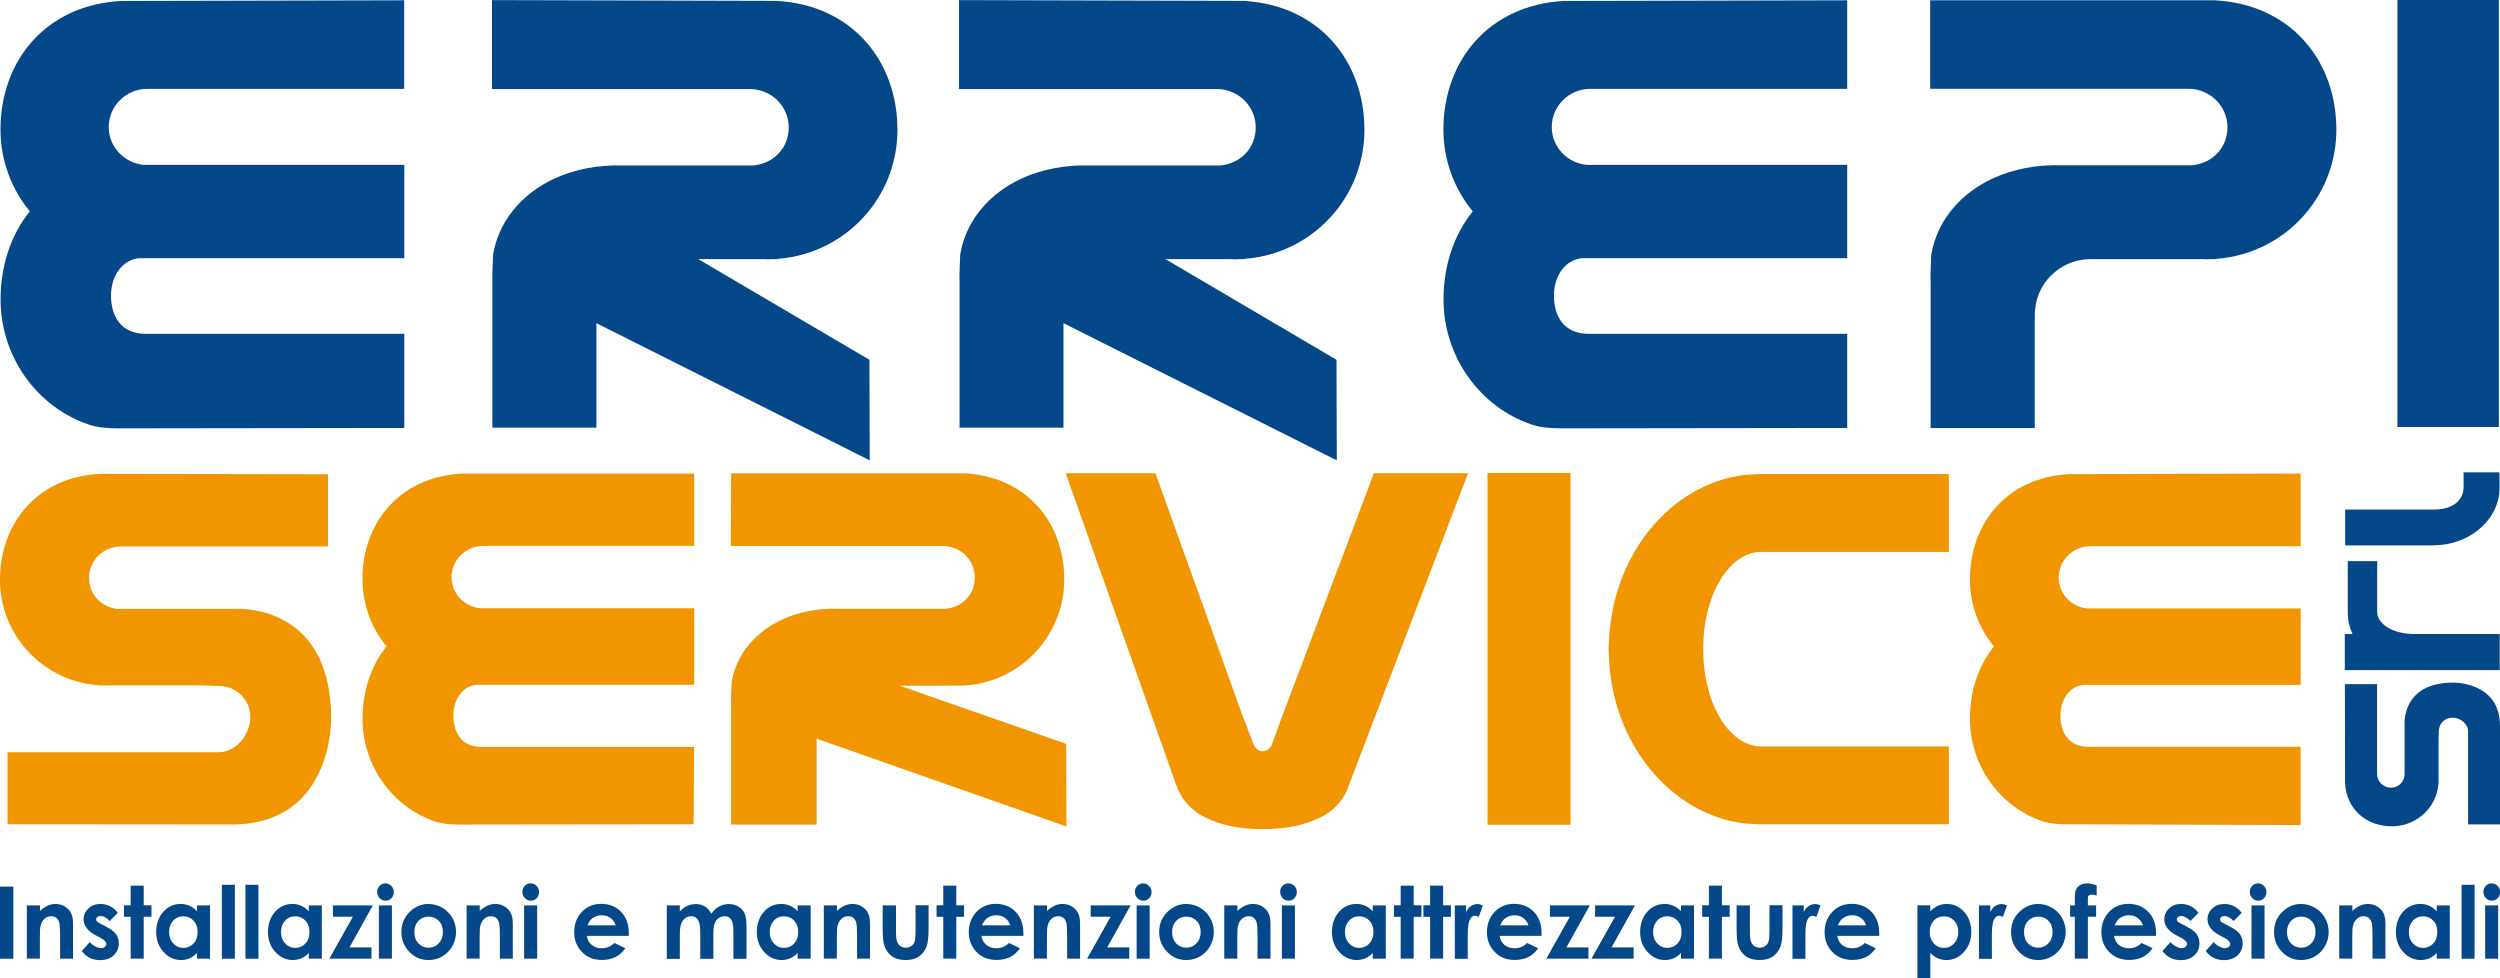 <?xml version="1.0" encoding="UTF-8"?><svg id="Livello_2" xmlns="http://www.w3.org/2000/svg" viewBox="0 0 260.77 102.04"><defs><style>.cls-1{fill:#f19500;}.cls-1,.cls-2{stroke-width:0px;}.cls-2{fill:#05488a;}</style></defs><g id="Livello_1-2"><path class="cls-2" d="M251.42,66.12c-1.93-.1-3.44-1.07-3.46-2.25v-5.34h-3.07v5.28s0,.05,0,.08c0,.02,0,.05,0,.07l.03.55c.07.56.23,1.11.47,1.62h-.81v3.77h16.16v-3.77h-9.32Z"/><path class="cls-2" d="M253.61,56.88h0c.06,0,.31,0,.38,0h0c3.51-.08,6.34-2.44,6.7-5.36l.03-.55s0-.05,0-.07,0-.05,0-.08v-1.55h-3.75v1.61c-.03,1.25-1.04,2.27-3.12,2.27h-9.23v3.74h9"/><path class="cls-2" d="M255.9,71.2s4.87-.1,4.87,4.5v10.29s-3.33,0-3.33,0v-9.71c0-.79-.82-1.42-1.62-1.42s-1.37.58-1.43,1.32l-.03.93v4.15s0,.09,0,.14,0,.09,0,.14v.21h-.01c-.1,1.35-.76,2.54-1.76,3.35-.85.68-1.92,1.09-3.1,1.09-2.6,0-4.73-1.7-4.88-4.51l-.02-10.32h3.36v9.37c0,.79.65,1.43,1.44,1.43s1.37-.58,1.43-1.32v-5.22s-.4-4.42,5.08-4.42Z"/><rect class="cls-1" x="155.16" y="49.34" width="8.66" height="36.69"/><path class="cls-1" d="M122.7,81.86l.23.61c.25.53.57,1.01.96,1.44.18.19.37.37.57.54.05.04.11.09.16.13.14.12.3.22.46.33.2.14.46.24.68.36,1.55.82,3.6,1.21,5.9,1.21s4.2-.34,5.76-1.08c.24-.11.51-.22.73-.36.19-.12.38-.23.55-.36.07-.05.14-.12.22-.18.2-.16.39-.33.56-.52.43-.47.79-1,1.04-1.59l.03-.1,12.58-32.93h-9.82l-9.58,25.39-.36.98-.51,1.4-.17.47s-.02.08-.05.11c-.17.38-.52.65-.93.65-.39,0-.72-.25-.9-.6-.04-.07-.06-.14-.09-.22l-.17-.44-.53-1.38-.4-1.04-9.1-25.32h-9.36l11.52,32.5Z"/><path class="cls-1" d="M183.64,57.57h19.64v-8.12h-19.48c-.06,0-.13,0-.19,0s-.13,0-.2,0l-1.45.09c-7.71.94-13.94,8.43-14.14,17.68h-.02c0,.17,0,.82,0,.99h.02c.19,9.25,6.43,16.74,14.14,17.68l1.45.09c.07,0,.13.01.2.01s.13-.01.19-.01h19.48v-8.12h-19.64c-3.31-.07-5.98-4.53-5.98-10.03v-.24c0-5.5,2.67-9.95,5.98-10.03Z"/><path class="cls-2" d="M12.65.1C4.78.51.05,6.33.05,13.51c0,3.24,1.15,6.21,3.06,8.54C1.11,24.52.06,27.76.06,31.24c0,5.96,3.79,11.21,9.18,13.04,1.01.35,2.13.4,3.26.4l29.67-.04v-9.82H15.14c-2.51-.02-3.56-1.81-3.56-3.98s1.25-3.74,2.92-3.91h27.67v-9.73H15.03c-2.06-.18-3.69-1.87-3.69-3.95,0-2.18,1.79-3.96,3.99-3.98h26.83V.03L12.65.1Z"/><path class="cls-1" d="M48.16,49.4c-6.46.34-10.35,5.12-10.35,11.01,0,2.66.94,5.1,2.51,7.01-1.64,2.03-2.5,4.7-2.5,7.55,0,4.9,3.11,9.2,7.54,10.71.83.28,1.75.32,2.68.33l24.31-.03.05-8.07h-22.19c-2.06-.01-2.92-1.48-2.92-3.27s1.03-3.07,2.4-3.21h22.72v-7.98h-22.28c-1.69-.15-3.03-1.54-3.03-3.24,0-1.79,1.46-3.25,3.28-3.27h22.03v-7.54h-24.24Z"/><path class="cls-1" d="M215.8,49.46c-6.45.34-10.32,5.11-10.32,10.98,0,2.66.94,5.09,2.5,6.99-1.63,2.03-2.5,4.69-2.5,7.53,0,4.88,3.11,9.18,7.52,10.69.83.28,1.74.32,2.67.33l24.3.08v-8.16h-22.14c-2.06-.01-2.91-1.48-2.91-3.26s1.03-3.06,2.39-3.2h22.67v-7.97h-22.23c-1.69-.15-3.02-1.53-3.02-3.24s1.46-3.24,3.27-3.26h21.98v-7.57l-24.18.06Z"/><path class="cls-2" d="M231.02.03h-29.69s0,9.23,0,9.23h26.99c2.22.03,4.02,1.81,4.02,4.01s-1.63,3.79-3.71,3.97h-13.97c-.11,0-.21-.01-.31-.01-.15,0-.3,0-.44.01-2.42.07-4.78.67-6.69,1.69-3.12,1.66-5.23,4.41-5.77,7.61,0,0-.12,2.4-.07,2.78v15.33h10.86v-11.81c0-.2.02-.39.04-.59,0-.04.01-.08.02-.12.02-.15.04-.31.07-.46,0-.03.02-.06.02-.1.04-.16.07-.31.12-.46,0-.02.02-.04.02-.06.05-.16.11-.32.17-.48,0,0,0,0,0,0,.89-2.08,2.96-3.54,5.37-3.54h.21s9.04,0,9.04,0h2.45c.13,0,.27.02.41.02s.27-.02.4-.02h.6v-.03c3.8-.28,7.17-2.12,9.45-4.89,1.92-2.34,3.07-5.33,3.07-8.59,0-7.21-4.76-13.07-12.68-13.49Z"/><path class="cls-1" d="M34.54,74.98s.23,11.02-10.36,11.02l-23.39-.02v-7.51h22.04c1.81-.02,3.28-1.86,3.28-3.66s-1.33-3.1-3.03-3.25l-2.15-.07h-.17s-7.38,0-7.38,0h-2c-.11,0-.22.02-.33.02s-.22-.01-.33-.02h-.49v-.02c-3.11-.23-5.85-1.73-7.72-3.99-1.57-1.91-2.51-4.35-2.51-7.01,0-5.89,3.91-10.71,10.38-11.04l23.83.04v7.53H12.57c-1.81.02-3.28,1.47-3.28,3.27s1.34,3.1,3.03,3.25h9.35s2.56,0,2.68,0c0,0,10.2-.9,10.2,11.5Z"/><path class="cls-1" d="M93.9,71.53h3.65l3.17-.03c3.12-.23,5.89-1.73,7.76-4.01,1.58-1.92,2.53-4.37,2.53-7.05,0-5.92-3.91-10.73-10.41-11.07h-24.33s-.05,7.58-.05,7.58h22.16c1.82.02,3.3,1.48,3.3,3.29s-1.34,3.11-3.05,3.26h-11.47c-.09,0-.17-.01-.26-.01-.12,0-.24,0-.36.01-1.98.05-3.93.55-5.49,1.39-2.57,1.37-4.29,3.62-4.73,6.25,0,0-.1,1.97-.06,2.29v12.58h8.92v-8.96s26.06,9.16,26.06,9.16l-.03-8.62-17.3-6.04Z"/><path class="cls-2" d="M72.82,27.03h6.89c.13,0,.27.02.4.02s.27-.02.4-.02h.6v-.03c3.79-.28,7.15-2.11,9.43-4.88,1.92-2.33,3.07-5.32,3.07-8.57,0-7.2-4.75-13.05-12.65-13.46L51.32.01v9.28h26.94c2.22.03,4.01,1.8,4.01,4s-1.63,3.78-3.7,3.97h-13.95c-.11,0-.21-.01-.31-.01-.15,0-.29,0-.44.01-2.41.07-4.78.67-6.68,1.68-3.11,1.66-5.22,4.4-5.75,7.59,0,0-.12,2.4-.08,2.78v15.3h10.85v-10.9s28.51,14.31,28.51,14.31l-.03-10.49-17.87-10.51Z"/><rect class="cls-2" x="250.07" width="10.58" height="44.54"/><path class="cls-2" d="M121.53,27.03h6.89c.14,0,.27.02.4.02s.27-.02.4-.02h.6v-.03c3.79-.28,7.15-2.11,9.43-4.88,1.92-2.33,3.07-5.32,3.07-8.57,0-7.2-4.75-13.05-12.66-13.46L100.03.01v9.28h26.94c2.22.03,4.01,1.8,4.01,4s-1.63,3.78-3.7,3.97h-13.94c-.11,0-.21-.01-.31-.01-.15,0-.29,0-.44.01-2.41.07-4.78.67-6.68,1.68-3.12,1.66-5.22,4.4-5.75,7.59,0,0-.12,2.4-.07,2.78v15.3h10.84v-10.9s28.51,14.31,28.51,14.31l-.03-10.49-17.86-10.51Z"/><path class="cls-2" d="M163.16.1c-7.87.41-12.6,6.24-12.6,13.41,0,3.24,1.15,6.21,3.06,8.54-2,2.48-3.05,5.72-3.05,9.19,0,5.96,3.79,11.21,9.18,13.04,1.01.35,2.13.4,3.26.4l29.67-.04v-9.82h-27.03c-2.51-.02-3.56-1.81-3.56-3.98s1.25-3.74,2.92-3.91h27.67v-9.73h-27.13c-2.07-.18-3.69-1.87-3.69-3.95,0-2.18,1.78-3.96,3.99-3.98h26.83V.03l-29.52.07Z"/><path class="cls-2" d="M0,92.48h1.39v7.52H0v-7.52Z"/><path class="cls-2" d="M2.81,94.44h1.36v.57c.31-.27.59-.45.84-.56s.51-.16.77-.16c.54,0,1,.19,1.37.58.32.33.47.81.47,1.45v3.68h-1.35v-2.44c0-.66-.03-1.11-.09-1.32-.06-.22-.16-.38-.3-.5-.14-.11-.32-.17-.54-.17-.28,0-.51.09-.71.28-.2.19-.34.45-.41.78-.04.17-.06.55-.06,1.13v2.23h-1.36v-5.56Z"/><path class="cls-2" d="M12.29,95.21l-.84.86c-.34-.35-.66-.52-.93-.52-.15,0-.27.03-.36.1s-.13.15-.13.25c0,.08.03.14.08.21s.19.15.41.26l.5.26c.53.27.89.54,1.08.81.2.28.29.6.29.97,0,.49-.18.91-.53,1.24-.36.33-.83.5-1.43.5-.79,0-1.43-.32-1.9-.95l.84-.94c.16.19.35.35.56.46s.41.18.57.18c.18,0,.32-.04.43-.13s.16-.19.16-.31c0-.21-.2-.42-.59-.63l-.46-.24c-.88-.45-1.32-1.02-1.32-1.7,0-.44.17-.82.5-1.13s.76-.47,1.27-.47c.35,0,.69.08,1,.24s.58.39.79.68Z"/><path class="cls-2" d="M13.63,92.38h1.36v2.05h.81v1.2h-.81v4.36h-1.36v-4.36h-.7v-1.2h.7v-2.05Z"/><path class="cls-2" d="M20.55,94.44h1.36v5.56h-1.36v-.59c-.27.26-.53.45-.8.56-.27.11-.56.17-.87.17-.7,0-1.31-.28-1.82-.84s-.77-1.25-.77-2.08.25-1.56.74-2.11,1.1-.82,1.81-.82c.33,0,.63.06.92.19.29.13.55.32.79.57v-.61ZM19.11,95.58c-.42,0-.77.15-1.05.46-.28.31-.42.7-.42,1.17s.14.88.43,1.19c.28.31.63.47,1.05.47s.78-.15,1.07-.46.42-.7.42-1.2-.14-.88-.42-1.18-.64-.45-1.07-.45Z"/><path class="cls-2" d="M23.14,92.29h1.36v7.71h-1.36v-7.71Z"/><path class="cls-2" d="M25.6,92.29h1.36v7.71h-1.36v-7.71Z"/><path class="cls-2" d="M32.21,94.44h1.36v5.56h-1.36v-.59c-.27.26-.53.45-.8.56-.27.11-.56.17-.87.17-.7,0-1.31-.28-1.82-.84s-.77-1.25-.77-2.08.25-1.56.74-2.11,1.1-.82,1.81-.82c.33,0,.63.06.92.19.29.13.55.32.79.57v-.61ZM30.78,95.58c-.42,0-.77.15-1.05.46-.28.31-.42.7-.42,1.17s.14.88.43,1.19c.28.31.63.47,1.05.47s.78-.15,1.07-.46.42-.7.42-1.2-.14-.88-.42-1.18-.64-.45-1.07-.45Z"/><path class="cls-2" d="M34.73,94.44h4.16l-2.44,4.38h2.3v1.18h-4.4l2.46-4.38h-2.08v-1.18Z"/><path class="cls-2" d="M40.2,92.14c.24,0,.44.09.62.27.17.18.26.39.26.64s-.08.46-.25.64-.37.26-.61.26-.45-.09-.62-.27-.26-.4-.26-.65.08-.46.25-.63.37-.26.61-.26ZM39.52,94.44h1.36v5.56h-1.36v-5.56Z"/><path class="cls-2" d="M44.68,94.29c.51,0,1,.13,1.45.39.45.26.8.62,1.06,1.07.25.45.38.94.38,1.46s-.13,1.02-.38,1.47c-.26.46-.6.81-1.04,1.07s-.92.39-1.45.39c-.78,0-1.45-.28-2-.85s-.83-1.26-.83-2.07c0-.87.31-1.59.93-2.17.55-.5,1.18-.76,1.88-.76ZM44.7,95.61c-.42,0-.78.15-1.06.45s-.42.69-.42,1.16.14.88.42,1.18.63.45,1.06.45.78-.15,1.07-.46c.28-.3.43-.69.43-1.17s-.14-.87-.42-1.16-.64-.45-1.07-.45Z"/><path class="cls-2" d="M48.68,94.44h1.36v.57c.31-.27.59-.45.84-.56s.51-.16.77-.16c.54,0,1,.19,1.37.58.32.33.47.81.47,1.45v3.68h-1.35v-2.44c0-.66-.03-1.11-.09-1.32-.06-.22-.16-.38-.3-.5-.14-.11-.32-.17-.54-.17-.28,0-.51.09-.71.28-.2.19-.34.45-.41.78-.04.17-.06.55-.06,1.13v2.23h-1.36v-5.56Z"/><path class="cls-2" d="M55.35,92.14c.24,0,.44.09.62.27.17.18.26.39.26.64s-.08.46-.25.64-.37.26-.61.26-.45-.09-.62-.27-.26-.4-.26-.65.08-.46.25-.63.37-.26.61-.26ZM54.67,94.44h1.36v5.56h-1.36v-5.56Z"/><path class="cls-2" d="M65.59,97.62h-4.38c.06.4.23.71.51.94.28.23.63.35,1.05.35.51,0,.95-.18,1.31-.55l1.15.55c-.29.42-.63.72-1.03.92-.4.2-.88.3-1.42.3-.85,0-1.55-.28-2.08-.83s-.81-1.24-.81-2.07.27-1.55.8-2.11,1.21-.84,2.01-.84c.86,0,1.55.28,2.09.84s.8,1.3.8,2.22v.27ZM64.22,96.52c-.09-.31-.27-.56-.53-.76s-.57-.29-.92-.29c-.38,0-.71.11-1,.33-.18.14-.35.38-.5.72h2.96Z"/><path class="cls-2" d="M69.55,94.44h1.36v.64c.23-.26.49-.46.78-.59s.6-.19.93-.19.65.09.92.26.49.42.66.75c.22-.33.48-.58.8-.75.31-.17.66-.26,1.03-.26s.73.09,1.02.28c.29.18.5.42.63.72.13.3.19.78.19,1.45v3.26h-1.37v-2.82c0-.63-.08-1.06-.23-1.28-.15-.22-.38-.34-.69-.34-.23,0-.44.07-.63.2s-.32.32-.41.57-.13.63-.13,1.16v2.51h-1.37v-2.7c0-.5-.04-.86-.11-1.08-.07-.22-.18-.39-.32-.5s-.32-.16-.52-.16c-.23,0-.43.07-.62.21s-.32.33-.42.58c-.09.25-.14.64-.14,1.18v2.48h-1.36v-5.56Z"/><path class="cls-2" d="M83.2,94.44h1.36v5.56h-1.36v-.59c-.27.26-.53.45-.8.56-.27.11-.56.17-.87.17-.7,0-1.31-.28-1.82-.84s-.77-1.25-.77-2.08.25-1.56.74-2.11,1.1-.82,1.81-.82c.33,0,.63.06.92.19.29.13.55.32.79.57v-.61ZM81.76,95.58c-.42,0-.77.15-1.05.46-.28.31-.42.7-.42,1.17s.14.88.43,1.19c.28.31.63.47,1.05.47s.78-.15,1.07-.46.42-.7.42-1.2-.14-.88-.42-1.18-.64-.45-1.07-.45Z"/><path class="cls-2" d="M85.94,94.44h1.36v.57c.31-.27.59-.45.84-.56s.51-.16.77-.16c.54,0,1,.19,1.37.58.32.33.47.81.47,1.45v3.68h-1.35v-2.44c0-.66-.03-1.11-.09-1.32-.06-.22-.16-.38-.3-.5-.14-.11-.32-.17-.54-.17-.28,0-.51.09-.71.28-.2.19-.34.45-.41.78-.04.17-.06.55-.06,1.13v2.23h-1.36v-5.56Z"/><path class="cls-2" d="M92.08,94.44h1.38v2.68c0,.52.03.88.11,1.09s.18.36.34.47c.16.11.35.17.57.17s.42-.06.58-.17.28-.27.35-.49c.06-.16.09-.5.09-1.03v-2.73h1.36v2.36c0,.97-.08,1.64-.23,1.99-.18.44-.45.77-.81,1.01s-.81.35-1.36.35c-.6,0-1.08-.14-1.45-.41s-.63-.65-.78-1.14c-.11-.34-.16-.95-.16-1.84v-2.32Z"/><path class="cls-2" d="M98.39,92.38h1.36v2.05h.81v1.2h-.81v4.36h-1.36v-4.36h-.7v-1.2h.7v-2.05Z"/><path class="cls-2" d="M106.75,97.62h-4.38c.06.4.23.71.51.94.28.23.63.35,1.05.35.51,0,.95-.18,1.31-.55l1.15.55c-.29.42-.63.72-1.03.92-.4.2-.88.3-1.42.3-.85,0-1.55-.28-2.08-.83s-.81-1.24-.81-2.07.27-1.55.8-2.11,1.21-.84,2.01-.84c.86,0,1.55.28,2.09.84s.8,1.3.8,2.22v.27ZM105.38,96.52c-.09-.31-.27-.56-.53-.76s-.57-.29-.92-.29c-.38,0-.71.11-1,.33-.18.14-.35.38-.5.72h2.96Z"/><path class="cls-2" d="M107.85,94.44h1.36v.57c.31-.27.59-.45.84-.56s.51-.16.77-.16c.54,0,1,.19,1.37.58.32.33.47.81.47,1.45v3.68h-1.35v-2.44c0-.66-.03-1.11-.09-1.32-.06-.22-.16-.38-.3-.5-.14-.11-.32-.17-.54-.17-.28,0-.51.09-.71.28-.2.19-.34.45-.41.78-.04.17-.06.55-.06,1.13v2.23h-1.36v-5.56Z"/><path class="cls-2" d="M113.77,94.44h4.16l-2.44,4.38h2.3v1.18h-4.4l2.46-4.38h-2.08v-1.18Z"/><path class="cls-2" d="M119.24,92.14c.24,0,.44.09.62.27.17.18.26.39.26.64s-.08.46-.25.64-.37.26-.61.26-.45-.09-.62-.27-.26-.4-.26-.65.08-.46.25-.63.37-.26.61-.26ZM118.56,94.44h1.36v5.56h-1.36v-5.56Z"/><path class="cls-2" d="M123.72,94.29c.51,0,1,.13,1.45.39.45.26.8.62,1.06,1.07.25.45.38.94.38,1.46s-.13,1.02-.38,1.47c-.26.46-.6.81-1.04,1.07s-.92.39-1.45.39c-.78,0-1.45-.28-2-.85s-.83-1.26-.83-2.07c0-.87.31-1.59.93-2.17.55-.5,1.18-.76,1.88-.76ZM123.74,95.61c-.42,0-.78.15-1.06.45s-.42.69-.42,1.16.14.88.42,1.18.63.45,1.06.45.78-.15,1.07-.46c.28-.3.43-.69.43-1.17s-.14-.87-.42-1.16-.64-.45-1.07-.45Z"/><path class="cls-2" d="M127.71,94.44h1.36v.57c.31-.27.59-.45.84-.56s.51-.16.77-.16c.54,0,1,.19,1.37.58.32.33.47.81.47,1.45v3.68h-1.35v-2.44c0-.66-.03-1.11-.09-1.32-.06-.22-.16-.38-.3-.5-.14-.11-.32-.17-.54-.17-.28,0-.51.09-.71.28-.2.19-.34.45-.41.78-.04.17-.06.55-.06,1.13v2.23h-1.36v-5.56Z"/><path class="cls-2" d="M134.39,92.14c.24,0,.44.09.62.27.17.18.26.39.26.64s-.08.46-.25.64-.37.26-.61.26-.45-.09-.62-.27-.26-.4-.26-.65.08-.46.25-.63.37-.26.61-.26ZM133.71,94.44h1.36v5.56h-1.36v-5.56Z"/><path class="cls-2" d="M143.19,94.44h1.36v5.56h-1.36v-.59c-.27.26-.53.45-.8.56-.27.11-.56.17-.87.17-.7,0-1.31-.28-1.82-.84s-.77-1.25-.77-2.08.25-1.56.74-2.11,1.1-.82,1.81-.82c.33,0,.63.06.92.19.29.13.55.32.79.57v-.61ZM141.76,95.58c-.42,0-.77.15-1.05.46-.28.31-.42.7-.42,1.17s.14.88.43,1.19c.28.31.63.47,1.05.47s.78-.15,1.07-.46.42-.7.42-1.2-.14-.88-.42-1.18-.64-.45-1.07-.45Z"/><path class="cls-2" d="M146.1,92.38h1.36v2.05h.81v1.2h-.81v4.36h-1.36v-4.36h-.7v-1.2h.7v-2.05Z"/><path class="cls-2" d="M149.17,92.38h1.36v2.05h.81v1.2h-.81v4.36h-1.36v-4.36h-.7v-1.2h.7v-2.05Z"/><path class="cls-2" d="M151.76,94.44h1.17v.7c.13-.28.29-.49.5-.63.21-.14.44-.21.69-.21.18,0,.36.05.55.14l-.42,1.2c-.16-.08-.29-.12-.4-.12-.21,0-.39.13-.53.4s-.22.79-.22,1.57v.27s0,2.25,0,2.25h-1.35v-5.56Z"/><path class="cls-2" d="M160.8,97.62h-4.38c.06.4.23.71.51.94.28.23.63.35,1.05.35.51,0,.95-.18,1.31-.55l1.15.55c-.29.42-.63.72-1.03.92-.4.2-.88.3-1.42.3-.85,0-1.55-.28-2.08-.83s-.81-1.24-.81-2.07.27-1.55.8-2.11,1.21-.84,2.01-.84c.86,0,1.55.28,2.09.84s.8,1.3.8,2.22v.27ZM159.43,96.52c-.09-.31-.27-.56-.53-.76s-.57-.29-.92-.29c-.38,0-.71.11-1,.33-.18.14-.35.38-.5.72h2.96Z"/><path class="cls-2" d="M161.67,94.44h4.16l-2.44,4.38h2.3v1.18h-4.4l2.46-4.38h-2.08v-1.18Z"/><path class="cls-2" d="M166.38,94.44h4.16l-2.44,4.38h2.3v1.18h-4.4l2.46-4.38h-2.08v-1.18Z"/><path class="cls-2" d="M175.34,94.44h1.36v5.56h-1.36v-.59c-.27.26-.53.45-.8.56-.27.11-.56.17-.87.17-.7,0-1.31-.28-1.82-.84s-.77-1.25-.77-2.08.25-1.56.74-2.11,1.1-.82,1.81-.82c.33,0,.63.06.92.19.29.13.55.32.79.57v-.61ZM173.9,95.58c-.42,0-.77.15-1.05.46-.28.31-.42.7-.42,1.17s.14.88.43,1.19c.28.31.63.47,1.05.47s.78-.15,1.07-.46.42-.7.42-1.2-.14-.88-.42-1.18-.64-.45-1.07-.45Z"/><path class="cls-2" d="M178.25,92.38h1.36v2.05h.81v1.2h-.81v4.36h-1.36v-4.36h-.7v-1.2h.7v-2.05Z"/><path class="cls-2" d="M181.15,94.44h1.38v2.68c0,.52.03.88.11,1.09s.18.36.34.47c.16.11.35.17.57.17s.42-.06.58-.17.28-.27.35-.49c.06-.16.09-.5.09-1.03v-2.73h1.36v2.36c0,.97-.08,1.64-.23,1.99-.18.44-.45.77-.81,1.01s-.81.35-1.36.35c-.6,0-1.08-.14-1.45-.41s-.63-.65-.78-1.14c-.11-.34-.16-.95-.16-1.84v-2.32Z"/><path class="cls-2" d="M186.98,94.44h1.17v.7c.13-.28.29-.49.5-.63.21-.14.44-.21.69-.21.18,0,.36.05.55.14l-.42,1.2c-.16-.08-.29-.12-.4-.12-.21,0-.39.13-.53.4s-.22.79-.22,1.57v.27s0,2.25,0,2.25h-1.35v-5.56Z"/><path class="cls-2" d="M196.02,97.62h-4.38c.06.4.23.71.51.94.28.23.63.35,1.05.35.51,0,.95-.18,1.31-.55l1.15.55c-.29.42-.63.72-1.03.92-.4.2-.88.3-1.42.3-.85,0-1.55-.28-2.08-.83s-.81-1.24-.81-2.07.27-1.55.8-2.11,1.21-.84,2.01-.84c.86,0,1.55.28,2.09.84s.8,1.3.8,2.22v.27ZM194.65,96.52c-.09-.31-.27-.56-.53-.76s-.57-.29-.92-.29c-.38,0-.71.11-1,.33-.18.14-.35.38-.5.72h2.96Z"/><path class="cls-2" d="M201.34,94.44v.61c.25-.25.51-.44.8-.57.29-.13.59-.19.92-.19.71,0,1.31.27,1.81.82s.75,1.25.75,2.11-.26,1.52-.77,2.08-1.12.84-1.82.84c-.31,0-.6-.06-.87-.17-.27-.11-.54-.3-.81-.56v2.62h-1.35v-7.6h1.35ZM202.78,95.58c-.43,0-.79.15-1.07.45-.28.3-.42.69-.42,1.18s.14.89.42,1.2c.28.31.64.46,1.07.46s.77-.16,1.05-.47c.29-.31.43-.71.43-1.19s-.14-.87-.42-1.17-.63-.46-1.06-.46Z"/><path class="cls-2" d="M206.43,94.44h1.17v.7c.13-.28.29-.49.5-.63.21-.14.44-.21.69-.21.18,0,.36.05.55.14l-.42,1.2c-.16-.08-.29-.12-.4-.12-.21,0-.39.13-.53.4s-.22.79-.22,1.57v.27s0,2.25,0,2.25h-1.35v-5.56Z"/><path class="cls-2" d="M212.58,94.29c.51,0,1,.13,1.45.39.45.26.8.62,1.06,1.07.25.45.38.94.38,1.46s-.13,1.02-.38,1.47c-.26.46-.6.81-1.04,1.07s-.92.39-1.45.39c-.78,0-1.45-.28-2-.85s-.83-1.26-.83-2.07c0-.87.31-1.59.93-2.17.55-.5,1.18-.76,1.88-.76ZM212.6,95.61c-.42,0-.78.15-1.06.45s-.42.69-.42,1.16.14.88.42,1.18.63.45,1.06.45.78-.15,1.07-.46c.28-.3.43-.69.43-1.17s-.14-.87-.42-1.16-.64-.45-1.07-.45Z"/><path class="cls-2" d="M215.93,94.44h.49c0-.73.01-1.16.03-1.29.04-.31.16-.55.38-.73.22-.18.52-.27.91-.27.28,0,.6.07.96.2v1.06c-.2-.06-.36-.09-.49-.09-.16,0-.28.03-.35.1-.05.05-.08.16-.08.32v.7s.86,0,.86,0v1.18h-.86v4.38h-1.36v-4.38h-.49v-1.18Z"/><path class="cls-2" d="M224.89,97.62h-4.38c.06.4.23.71.51.94.28.23.63.35,1.05.35.51,0,.95-.18,1.31-.55l1.15.55c-.29.42-.63.72-1.03.92-.4.2-.88.3-1.42.3-.85,0-1.55-.28-2.08-.83s-.81-1.24-.81-2.07.27-1.55.8-2.11,1.21-.84,2.01-.84c.86,0,1.55.28,2.09.84s.8,1.3.8,2.22v.27ZM223.52,96.52c-.09-.31-.27-.56-.53-.76s-.57-.29-.92-.29c-.38,0-.71.11-1,.33-.18.14-.35.38-.5.72h2.96Z"/><path class="cls-2" d="M229.32,95.21l-.84.86c-.34-.35-.66-.52-.93-.52-.15,0-.27.03-.36.1s-.13.15-.13.25c0,.08.03.14.08.21s.19.15.41.26l.5.26c.53.27.89.54,1.08.81.2.28.29.6.29.97,0,.49-.18.91-.53,1.24-.36.33-.83.5-1.43.5-.79,0-1.43-.32-1.9-.95l.84-.94c.16.19.35.35.56.46s.41.18.57.18c.18,0,.32-.04.43-.13s.16-.19.16-.31c0-.21-.2-.42-.59-.63l-.46-.24c-.88-.45-1.32-1.02-1.32-1.7,0-.44.17-.82.5-1.13s.76-.47,1.27-.47c.35,0,.69.08,1,.24s.58.39.79.68Z"/><path class="cls-2" d="M233.83,95.21l-.84.86c-.34-.35-.66-.52-.93-.52-.15,0-.27.03-.36.1s-.13.15-.13.25c0,.08.03.14.08.21s.19.15.41.26l.5.26c.53.27.89.54,1.08.81.2.28.29.6.29.97,0,.49-.18.91-.53,1.24-.36.33-.83.5-1.43.5-.79,0-1.43-.32-1.9-.95l.84-.94c.16.19.35.35.56.46s.41.18.57.18c.18,0,.32-.04.43-.13s.16-.19.16-.31c0-.21-.2-.42-.59-.63l-.46-.24c-.88-.45-1.32-1.02-1.32-1.7,0-.44.17-.82.5-1.13s.76-.47,1.27-.47c.35,0,.69.08,1,.24s.58.39.79.68Z"/><path class="cls-2" d="M235.53,92.14c.24,0,.44.09.62.27.17.18.26.39.26.64s-.08.46-.25.64-.37.26-.61.26-.45-.09-.62-.27-.26-.4-.26-.65.08-.46.25-.63.37-.26.61-.26ZM234.85,94.44h1.36v5.56h-1.36v-5.56Z"/><path class="cls-2" d="M240.01,94.29c.51,0,1,.13,1.45.39.45.26.8.62,1.06,1.07.25.45.38.94.38,1.46s-.13,1.02-.38,1.47c-.26.46-.6.81-1.04,1.07s-.92.39-1.45.39c-.78,0-1.45-.28-2-.85s-.83-1.26-.83-2.07c0-.87.31-1.59.93-2.17.55-.5,1.18-.76,1.88-.76ZM240.03,95.61c-.42,0-.78.15-1.06.45s-.42.69-.42,1.16.14.88.42,1.18.63.45,1.06.45.78-.15,1.07-.46c.28-.3.43-.69.43-1.17s-.14-.87-.42-1.16-.64-.45-1.07-.45Z"/><path class="cls-2" d="M244.01,94.44h1.36v.57c.31-.27.59-.45.84-.56s.51-.16.77-.16c.54,0,1,.19,1.37.58.32.33.47.81.47,1.45v3.68h-1.35v-2.44c0-.66-.03-1.11-.09-1.32-.06-.22-.16-.38-.3-.5-.14-.11-.32-.17-.54-.17-.28,0-.51.09-.71.28-.2.19-.34.45-.41.78-.04.17-.06.55-.06,1.13v2.23h-1.36v-5.56Z"/><path class="cls-2" d="M254.17,94.44h1.36v5.56h-1.36v-.59c-.27.26-.53.45-.8.56-.27.11-.56.17-.87.17-.7,0-1.31-.28-1.82-.84s-.77-1.25-.77-2.08.25-1.56.74-2.11,1.1-.82,1.81-.82c.33,0,.63.06.92.19.29.13.55.32.79.57v-.61ZM252.73,95.58c-.42,0-.77.15-1.05.46-.28.31-.42.7-.42,1.17s.14.88.43,1.19c.28.31.63.47,1.05.47s.78-.15,1.07-.46.42-.7.42-1.2-.14-.88-.42-1.18-.64-.45-1.07-.45Z"/><path class="cls-2" d="M256.76,92.29h1.36v7.71h-1.36v-7.71Z"/><path class="cls-2" d="M259.9,92.14c.24,0,.44.09.62.27s.26.39.26.64-.08.46-.25.64-.37.26-.61.26-.45-.09-.62-.27-.26-.4-.26-.65.08-.46.25-.63.37-.26.61-.26ZM259.22,94.44h1.36v5.56h-1.36v-5.56Z"/></g></svg>